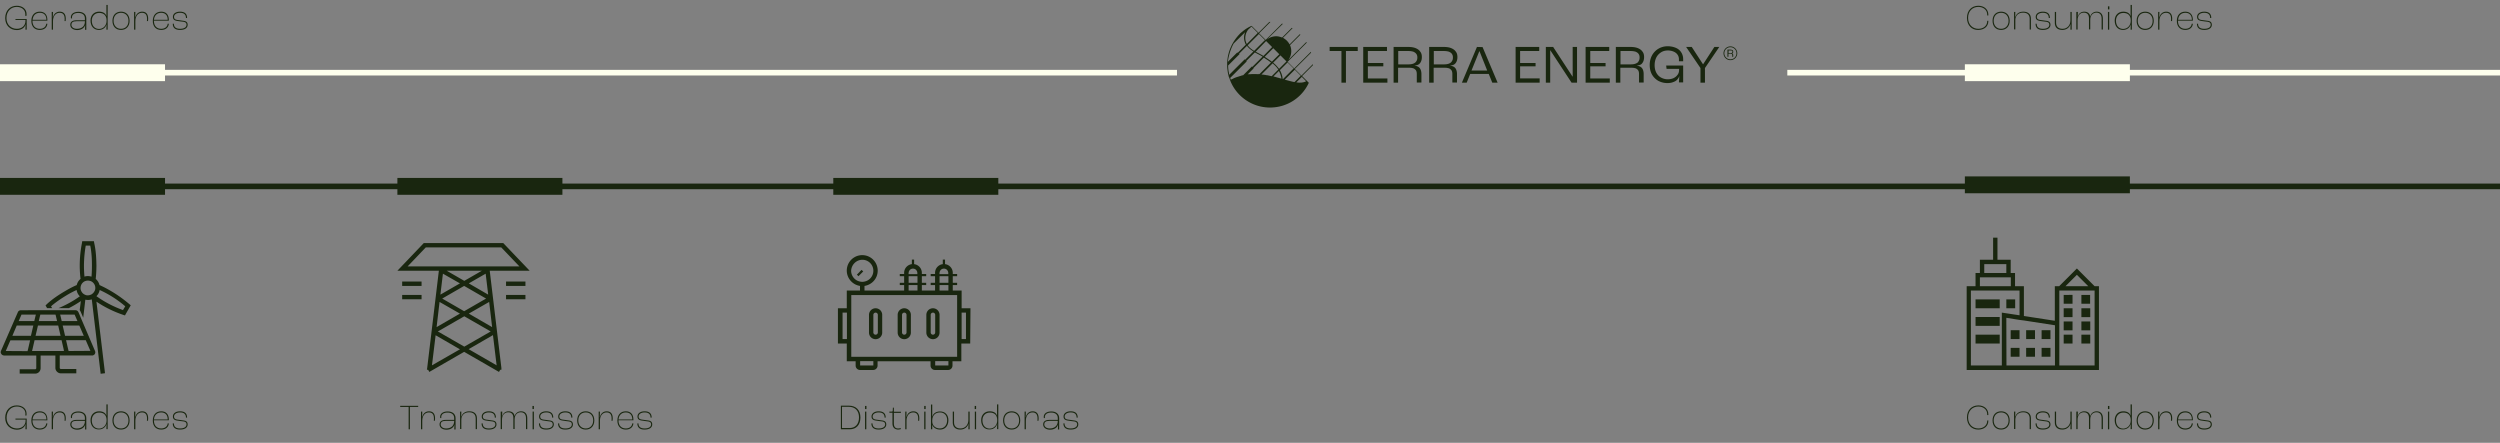 <svg xmlns="http://www.w3.org/2000/svg" xmlns:xlink="http://www.w3.org/1999/xlink" viewBox="0 0 1778.5 315" xmlns:v="https://vecta.io/nano"><rect x="0" y="0" width="1778.5" height="315" fill="#808080" stroke="none"/><style><![CDATA[.D{enable-background:new}.E{fill:#19260f}]]></style><g class="E"><path d="M1427.3 213h6.3v6.3h-6.3zm-21.9 25.1h17.2v6.3h-17.2zm0-12.6h17.2v6.3h-17.2zm0-12.5h17.2v6.3h-17.2zm84.7-9.4l-12.6-12.6-12.6 12.6h-3.1v24.6l-22-3.4v-21.2h-6.3v-9.4h-3.1v-9.4h-9.4v-15.7h-3.1v15.7h-9.4v9.4h-3.1v9.4h-6.3v59.6h94.1v-59.6h-3.1 0zm0 56.4H1465v-53.3h25.1V260zm-12.6-64.5l8.1 8.1h-16.2l8.1-8.1zm-75.3 11.2h34.5v17.6l-12.6-1.9V260h-22v-53.3zm6.3-9.4h22v6.3h-22v-6.3zm3.1-9.4h15.7v6.3h-15.7v-6.3zm15.7 38.2l6.3 1 3.1.5 1.6.2 1.6.2 22 3.4V260h-34.5l-.1-33.9h0zm43.3-16.3h-2-.5v6.3h6.3v-.8-1.8-2-1.7h-1.7zm13.8 0h-2-1.7v1.7 2 1.8.8h6.2v-6.3h-.5zm-16.3 9.5h6.3v6.3h-6.3zm12.6 0h6.3v6.3h-6.3zm-12.6 9.4h6.3v6.3h-6.3zm12.6 0h6.3v6.3h-6.3zm-12.6 9.4h6.3v6.3h-6.3zm12.6 0h6.3v6.3h-6.3zm-50.3 0v3.1h3.2 3.1v-6.3h-6.3zm11-3.2h6.3v6.3h-6.3zm11 0h6.3v6.3h-6.3zm-22 12.6h6.3v6.3h-6.3zm11 0h6.3v6.3h-6.3zm11 0h6.3v6.3h-6.3zM70.8 202.8c-.4-1.7-1.4-3.2-2.7-4.4.3-2.9.5-6.1.5-9.7-.1-4.7-.3-10.3-1.6-15.9l-.2-1.2h-8.3l-.2 1.3c-1.7 8.7-2 17.2-1 25.5h0c-1.3 1.1-2.3 2.6-2.7 4.4-2.6 1.1-5.3 2.5-8.3 4.3-4.1 2.4-8.8 5.4-13 9.3l-.9.9 1.1 1.9h3.6l-.8-1.3c3.8-3.3 7.9-5.9 11.5-8.1 2.4-1.4 4.5-2.5 6.7-3.5a8.12 8.12 0 0 0 2.3 4.5c-4.6 3.3-9.7 6.1-15.1 8.4H49c3-1.5 5.8-3.2 8.5-5l-.8 6.4h0c.2.3.4.6.6 1l.7 1.6 1.2 2.8 1.5-12.8c.6.1 1.3.2 2 .2.9 0 1.8-.2 2.6-.4l6.3 52.9 1.6-.2 1.5-.2-6.1-50.9c5.8 3.9 12.2 7.1 19.1 9.4l1.2.4.6-1.1 2.4-4.2 1.1-1.9c-6.5-5.7-14.4-10.9-22.2-14.4h0zm-9.8 7.1c-.5-.2-1-.4-1.5-.8-.1 0-.2-.1-.3-.2-.5-.4-.8-.8-1.1-1.3-.5-.8-.8-1.7-.8-2.6v-.1c0-2.2 1.3-4.1 3.2-4.9.6-.2 1.3-.4 2-.4s1.4.2 2.1.4c1.9.8 3.2 2.7 3.2 4.8v.2c0 .7-.2 1.4-.5 2s-.7 1.2-1.2 1.6l-.2.2c-.3.4-.8.6-1.2.8-.7.3-1.4.5-2.2.5-.5 0-1 0-1.5-.2h0zm0-35.2h3.2c1 4.9 1.2 9.9 1.2 14.1 0 2.9-.1 5.6-.3 8-.8-.2-1.6-.4-2.5-.4s-1.7.1-2.5.4c-.7-7.2-.4-14.6.9-22.1h0zm26.5 45.9c-6.9-2.5-13.2-5.8-18.9-9.9 1.2-1.2 2-2.7 2.3-4.4 6.4 2.9 12.6 6.8 18.2 11.6-.4.7-.9 1.5-1.6 2.7h0zm-28.8 8.3l-1.2-2.8-1.2-2.9-.5-1.1c-.4-.9-1.2-1.4-2.1-1.4H14.8c-.9 0-1.8.6-2.1 1.4l-12 27.5c-.1.3-.2.6-.2.9 0 .2 0 .4.1.6.2.7.7 1.3 1.4 1.6.1.1.2.1.3.1.2 0 .3.1.5.1h23v9c0 .4-.4.8-.8.8H14v3.1h11c2.1 0 3.9-1.7 3.9-3.9v-9h10.5v8.8c0 2.1 1.8 3.9 3.9 3.9h11v-3.1h-11c-.4 0-.8-.4-.8-.8v-8.8h23c.2 0 .5 0 .7-.1.1 0 .2-.1.4-.2.6-.3 1-.8 1.1-1.4.1-.2.1-.4.1-.6 0-.3-.1-.6-.2-.9l-8.9-20.8h0zm-9.9 20.8l-.4-1.6L47 242h14l3.3 7.6-15.5.1h0zm-26 0l.4-1.6 1.4-6.1h19.2l1.4 6.1.3 1.6H22.8h0zm-18.7 0l3.3-7.6h14l-1.4 6.1-.4 1.6-15.5-.1h0zm7.8-18.1h11.8l-1.7 7.3H8.8l3.1-7.3h0zm13.6-7.8l-.4 1.6-.7 3H13.3l2-4.6h10.2zm10.4 0h3.6l.4 1.6.7 3h-13l.7-3 .4-1.6h7.2zm20.8 8.4l1.2 2.8 1.7 3.9H46.3l-1.7-7.3h11.8l.3.6h0zm-29.7-.6h14.4l1.7 7.3H25.3l1.7-7.3h0zm26.4-3.2h-9.5l-.7-3-.4-1.6h10.3l2 4.6h-1.7zm303.3 33.4h0 0l-8.3-69.2h28.4L358 172.9h-56.5l-18.8 19.7h29.5l-8.3 69.2h0 0l-.2 1.2.9.1.8 1.5 24.8-14.3 24.8 14.3.8-1.5.9-.1v-1.2h0zm-41.6-67.1h0l12.1 6.9-13.9 8 1.8-14.9zm41.5-18.7l12.9 13.5H290l12.9-13.5h53.7 0zm-11.1 18.7l1.8 14.9-13.8-8 12-6.9h0 0zm.3 17.7l-15.6 9-15.6-9 15.6-9 15.6 9zm-15.5-12.6l-12.5-7.2h25l-12.5 7.2h0zm-17.6 15l14.5 8.3-16.6 9.6 2.1-17.9h0zm17.6 10.2l18.8 10.8-18.8 10.8-18.8-10.8 18.8-10.8zm19.8 7.7l-16.6-9.6 14.5-8.3 2.1 17.9h0 0zm-42.8 27.2l2.6-21.4 17.3 10-19.9 11.4zm43.4-21.5l2.6 21.5-19.9-11.5 17.3-10h0zm9.3-38.1h13.8v3.1H360zm0 9.5h13.8v3.1H360zm-73.9-9.5h13.8v3.1h-13.8zm0 9.5h13.8v3.1h-13.8zm404.3 9.5h-6.3v-12.6h-6.3v-3.9h3.1v-1.6h-3.1v-4.7h3.1v-1.6h-3.1v-.8c0-3.2-2.4-5.8-5.5-6.2v-3.2h-1.6v3.2c-3.1.4-5.5 3-5.5 6.2v.8h-3.1v1.6h3.1v4.7h-3.1v1.6h3.1v3.9h-9.4v-3.9h3.1v-1.6h-3.1v-4.7h3.1v-1.6h-3.1v-.8c0-3.2-2.4-5.8-5.5-6.2v-3.2h-1.6v3.2c-3.1.4-5.5 3-5.5 6.2v.8h-3.1v1.6h3.1v4.7h-3.1v1.6h3.1v3.9H615v-3.3c5.3-.8 9.4-5.3 9.4-10.9a11 11 0 1 0-22 0c0 5.5 4.1 10.1 9.4 10.9v3.3h-9.4v12.6h-6.3v25.1h6.3V257h6.3v3.1a3.12 3.12 0 0 0 3.1 3.1h9.4a3.12 3.12 0 0 0 3.1-3.1V257H662v3.1a3.12 3.12 0 0 0 3.1 3.1h9.4a3.12 3.12 0 0 0 3.1-3.1V257h6.3v-12.6h6.3l.2-25.1h0zm-76.9-34.5c4.3 0 7.8 3.5 7.8 7.8 0 3.8-2.7 7-6.3 7.7-.5.1-1 .2-1.6.2s-1.1-.1-1.6-.2c-3.6-.7-6.3-3.9-6.3-7.7.2-4.3 3.7-7.8 8-7.8zm73.7 56.4h-3.1v-18.8h3.1v18.8zm-6.3 3.2v9.4h-75.3v-43.9h75.3v34.5zm-6.2 15.6h-9.4v-3.1h9.4v3.1zm-53.4 0h-9.4v-3.1h9.4v3.1zm-21.9-37.6h3.1v18.8h-3.1v-18.8zm47-19.6h6.3v3.9h-6.3v-3.9zm0-6.3h6.3v4.7h-6.3v-4.7zm0-2.3c0-1.4 1-2.7 2.3-3 .2-.1.5-.1.8-.1s.5 0 .8.1c1.3.3 2.3 1.6 2.3 3v.8h-6.3l.1-.8h0zm22 8.6h6.3v3.9h-6.3v-3.9zm0-6.3h6.3v4.7h-6.3v-4.7zm0-2.3c0-1.4 1-2.7 2.3-3 .2-.1.5-.1.8-.1s.5 0 .8.1c1.3.3 2.3 1.6 2.3 3v.8h-6.3l.1-.8h0z"/><use xlink:href="#B"/><use xlink:href="#B" x="-20.4"/><use xlink:href="#B" x="20.4"/><path d="M611.9 195.3l2.2-2.2-1.2-1.1-1 1-2.3 2.4 1.1 1.1z"/><path d="M1399.3 297c0-5.4 3.5-8.6 8.1-8.6 4 0 7.1 2.5 7.1 6.3v.6h-.8v-.6c0-3.4-2.8-5.5-6.3-5.5-4.1 0-7.3 2.9-7.3 7.8s3.2 7.8 7.3 7.8c3.5 0 6.3-2.1 6.3-5.4v-.3h.8v.3c0 3.8-3.1 6.2-7.2 6.2-4.5 0-8-3.2-8-8.6z" class="D"/><use xlink:href="#C" class="D"/><use xlink:href="#D" class="D"/><use xlink:href="#E" class="D"/><path d="M1461.8 300.6v-7.8h.9v7.7c0 2.5 1.4 4.3 4.6 4.3s5.6-2.4 5.6-6v-6h.9v12.6h-.9l.1-4.1h0c-.6 2.5-2.9 4.3-5.8 4.3-3.8 0-5.4-2.1-5.4-5z" class="D"/><g class="D"><use xlink:href="#F"/><path d="M1499.6 288.8h1v2.2h-1v-2.2zm0 4h.9v12.6h-.9v-12.6z"/><path d="M1504.4 298.9c0-3.7 2.4-6.3 6.1-6.3 2.7 0 4.6 1.1 5.2 3.2h0v-8.1h.9v17.6h-.9c.1-1.3.1-2.6.1-3.9h0c-.5 2.3-2.5 4.1-5.5 4.1-3.6.1-5.9-2.5-5.9-6.6zm11.4.4v-.6c0-3.5-2.1-5.2-5.2-5.2-3.2 0-5.3 2.3-5.3 5.5 0 3.7 2.1 5.9 5.2 5.9 3.4-.1 5.3-2.9 5.3-5.6z"/><use xlink:href="#G"/><use xlink:href="#H"/><path d="M1549.4 299.1v.1c0 3.5 2 5.6 5.2 5.6 2.5 0 4.4-1.3 4.6-3.6h.8c-.2 2.7-2.3 4.4-5.4 4.4-3.7 0-6-2.4-6-6.4 0-4.1 2.3-6.6 6-6.6 3.3 0 5.4 2 5.4 5.8v.6h-10.6zm.1-.7h9.8v-.1c0-3.2-1.8-4.9-4.6-4.9-3 0-4.9 1.8-5.2 5z"/><use xlink:href="#I"/><path d="M3.7 297.2c0-5.5 3.6-8.8 8.2-8.8 3.9 0 7 2.2 7 5.9 0 .4 0 1-.1 1.3H18c0-.3.1-.8.1-1.3 0-3.2-2.8-5.1-6.1-5.1-4 0-7.3 3-7.3 8 0 4.8 3.4 7.6 7.4 7.6 3.4 0 6.1-2.1 6.1-5.6v-.7H11v-.7h8v7.6h-.9c0-.4.1-1.8.1-3.9h0c-.6 2.7-3.2 4.2-6.2 4.2-4.6-.1-8.3-3.2-8.3-8.5zm19.4 1.9v.1c0 3.5 2 5.6 5.2 5.6 2.5 0 4.4-1.3 4.6-3.6h.8c-.2 2.7-2.3 4.4-5.4 4.4-3.7 0-6-2.4-6-6.4 0-4.1 2.3-6.6 6-6.6 3.3 0 5.4 2 5.4 5.8v.6H23.1zm.1-.7H33v-.1c0-3.2-1.8-4.9-4.6-4.9-3 0-4.9 1.8-5.2 5z"/><use xlink:href="#H" x="-1498.5"/><use xlink:href="#J"/><path d="M64.4 298.9c0-3.7 2.4-6.3 6.1-6.3 2.7 0 4.6 1.1 5.2 3.2h0v-8.1h.9v17.6h-.9c.1-1.3.1-2.6.1-3.9h0c-.5 2.3-2.5 4.1-5.4 4.1-3.6.1-6-2.5-6-6.6zm11.4.4v-.6c0-3.5-2.1-5.2-5.2-5.2-3.2 0-5.3 2.3-5.3 5.5 0 3.7 2.1 5.9 5.2 5.9 3.4-.1 5.3-2.9 5.3-5.6z"/><use xlink:href="#G" x="-1440"/><use xlink:href="#H" x="-1439.9"/><path d="M109.5 299.1v.1c0 3.5 2 5.6 5.2 5.6 2.5 0 4.4-1.3 4.6-3.6h.8c-.2 2.7-2.3 4.4-5.4 4.4-3.7 0-6-2.4-6-6.4 0-4.1 2.3-6.6 6-6.6 3.3 0 5.4 2 5.4 5.8v.6h-10.6zm0-.7h9.8v-.1c0-3.2-1.8-4.9-4.6-4.9-3 0-4.9 1.8-5.2 5z"/><use xlink:href="#I" x="-1440"/><path d="M290.7 289.5h-6v-.8h12.8v.8h-5.9v15.9h-.9v-15.9z"/><use xlink:href="#H" x="-1235.8"/><path d="M312.7 301.9c0-1.8 1.2-3.2 4.5-3.2h5.9v-1.3c0-2.5-1.8-3.9-4.7-3.9-2.8 0-4.5 1.2-4.5 3.2 0 .3 0 .6.1.7h-.8c0-.1-.1-.5-.1-.8 0-2.4 2.1-3.9 5.4-3.9 3.4 0 5.6 1.8 5.6 4.8v8h-.9l.1-3.5h0c-.6 2.3-2.8 3.7-5.8 3.7-2.9-.1-4.8-1.5-4.8-3.8zm10.4-2.3v-.2h-5.9c-2.8 0-3.7 1-3.7 2.5 0 1.8 1.7 2.9 3.9 2.9 3.5 0 5.7-2 5.7-5.2z"/><use xlink:href="#D" x="-1105.5"/><use xlink:href="#K"/><use xlink:href="#F" x="-1120.9"/><path d="M378.8 288.8h1v2.2h-1v-2.2zm.1 4h.9v12.6h-.9v-12.6z"/><use xlink:href="#K" x="40.8"/><use xlink:href="#K" x="54.4"/><use xlink:href="#C" x="-1006.9"/><use xlink:href="#H" x="-1109.4"/><path d="M440 299.1v.1c0 3.5 2 5.6 5.2 5.6 2.5 0 4.4-1.3 4.6-3.6h.8c-.2 2.7-2.3 4.4-5.4 4.4-3.7 0-6-2.4-6-6.4 0-4.1 2.3-6.6 6-6.6 3.3 0 5.4 2 5.4 5.8v.6H440zm0-.7h9.8v-.1c0-3.2-1.8-4.9-4.6-4.9-2.9 0-4.9 1.8-5.2 5zm13.4 2.8h.8c0 2.3 1.3 3.6 4.4 3.6 2.9 0 4.6-1.1 4.6-2.9 0-.8-.3-1.4-.9-1.7-.5-.3-1.5-.5-3.7-.7-2.1-.2-3.4-.5-4.1-1s-1-1.2-1-2.2c0-2.2 2-3.7 5.1-3.7 3.4 0 5 1.6 5 4.5h-.8c0-2.4-1.3-3.7-4.2-3.7-2.6 0-4.3 1.2-4.3 2.9 0 .7.2 1.3.8 1.7s1.9.6 3.8.8c2.3.3 3.2.4 3.9.8.8.4 1.2 1.3 1.2 2.3 0 2.3-2 3.7-5.5 3.7-3.6 0-5.1-1.7-5.1-4.4zm144.8-12.6h5.8c4.8 0 8.1 3 8.1 8.4s-3.1 8.4-7.6 8.4h-6.3v-16.8zm6.2 15.9c3.9 0 6.7-2.6 6.7-7.6 0-4.9-3-7.5-7.2-7.5H599v15.1h5.4zm11-15.7h1v2.2h-1v-2.2zm0 4h.9v12.6h-.9v-12.6z"/><use xlink:href="#I" x="-943"/><path d="M634.9 301.1v-7.5h-2.2v-.8h1.9c.3 0 .4-.2.5-.7l.1-2.1h.7v2.9h5v.8h-5v7.5c0 2.3.9 3.6 3 3.6a6.77 6.77 0 0 0 1.9-.3v.8c-.4.1-1.2.3-2 .3-2.7-.2-3.9-1.8-3.9-4.5z"/><use xlink:href="#H" x="-891.3"/><path d="M657.5 288.8h1v2.2h-1v-2.2zm0 4h.9v12.6h-.9v-12.6zm5.7 9.3h0v3.3h-.9v-17.6h.9v6.5 2.3h0c.5-2.5 2.8-3.9 5.6-3.9 3.5 0 5.9 2.4 5.9 6.2 0 4.2-2.5 6.7-5.9 6.7-3 0-5-1.6-5.6-3.5zm10.6-3.2c0-3.4-2.1-5.5-5.1-5.5-3.3 0-5.5 2.1-5.5 5.8v.7c0 2.6 2.1 4.9 5.4 4.9 3 0 5.2-2.2 5.2-5.9zm4 1.7v-7.8h.9v7.7c0 2.5 1.4 4.3 4.6 4.3s5.6-2.4 5.6-6v-6h.9v12.6h-.9l.1-4.1h0c-.6 2.5-2.9 4.3-5.8 4.3-3.7 0-5.4-2.1-5.4-5zm15.6-11.8h1v2.2h-1v-2.2zm.1 4h.9v12.6h-.9v-12.6zm4.5 6.1c0-3.7 2.4-6.3 6.1-6.3 2.7 0 4.6 1.1 5.2 3.2h0v-8.1h.9v17.6h-.9c.1-1.3.1-2.6.1-3.9h0c-.5 2.3-2.5 4.1-5.4 4.1-3.7.1-6-2.5-6-6.6zm11.4.4v-.6c0-3.5-2.1-5.2-5.2-5.2-3.2 0-5.3 2.3-5.3 5.5 0 3.7 2.1 5.9 5.2 5.9 3.4-.1 5.3-2.9 5.3-5.6z"/><use xlink:href="#G" x="-806.4"/><use xlink:href="#H" x="-806.4"/><use xlink:href="#J" x="692.1"/><use xlink:href="#I" x="-806.4"/></g><path d="M3 130.6h1775.5v4H3z"/><path d="M0 126.6h117.4v12H0zm282.7 0h117.4v12H282.7zm310.1 0h117.4v12H592.8zm805-1.1h117.4v12h-117.4z"/></g><g fill="#feffed"><path d="M1271.5 49.7h507v4h-507zM3 49.7h834.3v4H3z"/><path d="M0 45.7h117.4v12H0zm1397.8 0h117.4v12h-117.4z"/></g><g class="E D"><path d="M3.7 12.9c0-5.5 3.6-8.8 8.2-8.8 3.9 0 7 2.2 7 5.9 0 .4 0 1-.1 1.3H18V10c0-3.2-2.8-5.1-6.1-5.1-4 0-7.3 3-7.3 8 0 4.8 3.4 7.6 7.4 7.6 3.4 0 6.1-2.1 6.1-5.6v-.7H11v-.7h8v7.6h-.9c0-.4.1-1.8.1-3.9h0c-.6 2.7-3.2 4.2-6.2 4.2-4.6 0-8.3-3.2-8.3-8.5zm19.4 1.9v.1c0 3.5 2 5.6 5.2 5.6 2.5 0 4.4-1.3 4.6-3.6h.8c-.2 2.7-2.3 4.4-5.4 4.4-3.7 0-6-2.4-6-6.4 0-4.1 2.3-6.6 6-6.6 3.3 0 5.4 2 5.4 5.8v.6H23.1zm.1-.7H33V14c0-3.2-1.8-4.9-4.6-4.9-3 0-4.9 1.8-5.2 5zm13.6-5.6h.9l-.1 3.8h.1c.5-2.3 2.3-4 4.8-4 2.8 0 4.3 1.7 4.3 5 0 .6-.1 1.3-.1 1.7h-.8c.1-.3.1-1 .1-1.6 0-2.9-1.2-4.3-3.6-4.3-2.7 0-4.7 2.2-4.7 5.9v6.1h-.9V8.5zM50 17.6c0-1.8 1.2-3.2 4.5-3.2h5.9v-1.3c0-2.5-1.8-3.9-4.7-3.9-2.8 0-4.5 1.2-4.5 3.2 0 .3 0 .6.1.7h-.8c0-.1-.1-.5-.1-.8 0-2.4 2.1-3.9 5.4-3.9 3.4 0 5.6 1.8 5.6 4.8v8h-.9l.1-3.5h0c-.6 2.3-2.8 3.7-5.8 3.7-2.8-.1-4.8-1.5-4.8-3.8zm10.4-2.3v-.2h-5.9c-2.8 0-3.7 1-3.7 2.5 0 1.8 1.7 2.9 3.9 2.9 3.5 0 5.7-1.9 5.7-5.2zm4-.7c0-3.7 2.4-6.3 6.1-6.3 2.7 0 4.6 1.1 5.2 3.2h0v-8h.9v17.6h-.9c.1-1.3.1-2.6.1-3.9h0c-.5 2.3-2.5 4.1-5.4 4.1-3.6 0-6-2.5-6-6.7zm11.4.4v-.6c0-3.5-2.1-5.2-5.2-5.2-3.2 0-5.3 2.3-5.3 5.5 0 3.7 2.1 5.9 5.2 5.9 3.4-.1 5.3-2.9 5.3-5.6zm4.2-.2c0-4.1 2.5-6.5 6.1-6.5s6.1 2.4 6.1 6.5c0 4-2.5 6.5-6.1 6.5S80 18.9 80 14.8zm11.4 0c0-3.6-2.2-5.7-5.3-5.7s-5.3 2.1-5.3 5.7c0 3.5 2.2 5.7 5.3 5.7s5.3-2.1 5.3-5.7z"/><use xlink:href="#L"/><path d="M109.5 14.8v.1c0 3.5 2 5.6 5.2 5.6 2.5 0 4.4-1.3 4.6-3.6h.8c-.2 2.7-2.3 4.4-5.4 4.4-3.7 0-6-2.4-6-6.4 0-4.1 2.3-6.6 6-6.6 3.3 0 5.4 2 5.4 5.8v.6h-10.6zm0-.7h9.8V14c0-3.2-1.8-4.9-4.6-4.9-3 0-4.9 1.8-5.2 5z"/><use xlink:href="#I" x="-1440" y="-284.3"/><path d="M1399.3 12.7c0-5.4 3.5-8.6 8.1-8.6 4 0 7.1 2.5 7.1 6.3v.6h-.8v-.6c0-3.4-2.8-5.5-6.3-5.5-4.1 0-7.3 2.9-7.3 7.8s3.2 7.8 7.3 7.8c3.5 0 6.3-2.1 6.3-5.4v-.3h.8v.3c0 3.8-3.1 6.2-7.2 6.2-4.5.1-8-3.2-8-8.6z"/><use xlink:href="#C" y="-284.3"/><path d="M1432.8 8.5h.9l-.1 3.6h.1c.7-2.3 2.7-3.8 5.7-3.8 3.4 0 5.4 1.8 5.4 5V21h-.9v-7.6c0-2.9-1.7-4.4-4.7-4.4-3.2 0-5.5 1.9-5.5 5.3v6.6h-.9V8.5z"/><use xlink:href="#E" y="-284.3"/><path d="M1461.8 16.3V8.5h.9v7.7c0 2.5 1.4 4.3 4.6 4.3s5.6-2.4 5.6-6v-6h.9v12.6h-.9l.1-4.1h0c-.6 2.5-2.9 4.3-5.8 4.3-3.8 0-5.4-2.1-5.4-5z"/></g><path d="M1477.3 8.5h.9l-.1 3.5h0c.6-2.4 2.4-3.7 4.6-3.7 2.4 0 4 1.2 4.3 3.5h0c.5-2.2 2.4-3.5 4.6-3.5 2.7 0 4.4 1.7 4.4 4.9V21h-.9v-7.7c0-2.8-1.3-4.3-3.7-4.3-2.5 0-4.4 1.8-4.4 5.1v6.8h-.9V13c0-2.6-1.3-4-3.7-4-2.5 0-4.4 1.9-4.4 5.3V21h-.9V8.5zm22.3-4h1v2.2h-1V4.5zm0 4h.9v12.6h-.9V8.5z" class="D E"/><g class="E"><path d="M1504.4 14.6c0-3.7 2.4-6.3 6.1-6.3 2.7 0 4.6 1.1 5.2 3.2h0v-8h.9v17.6h-.9c.1-1.3.1-2.6.1-3.9h0c-.5 2.3-2.5 4.1-5.5 4.1-3.6 0-5.9-2.5-5.9-6.7zm11.4.4v-.6c0-3.5-2.1-5.2-5.2-5.2-3.2 0-5.3 2.3-5.3 5.5 0 3.7 2.1 5.9 5.2 5.9 3.4-.1 5.3-2.9 5.3-5.6z" class="D"/><use xlink:href="#G" y="-284.3" class="D"/><use xlink:href="#L" x="1439.9" class="D"/><path d="M1549.4 14.8v.1c0 3.5 2 5.6 5.2 5.6 2.5 0 4.4-1.3 4.6-3.6h.8c-.2 2.7-2.3 4.4-5.4 4.4-3.7 0-6-2.4-6-6.4 0-4.1 2.3-6.6 6-6.6 3.3 0 5.4 2 5.4 5.8v.6h-10.6zm.1-.7h9.8V14c0-3.2-1.8-4.9-4.6-4.9-3 0-4.9 1.8-5.2 5z" class="D"/><use xlink:href="#I" y="-284.3" class="D"/><path d="M945.9 36.3h8.4v22.5h3.2V36.3h8.4v-2.9h-20zm27.2 10.9h11v-2.4h-11v-8.5h13.6v-2.9h-16.9v25.4H987v-3h-13.9zm37.2-2.4c.8-1.1 1.2-2.5 1.2-4.2 0-1.5-.3-2.8-1.1-3.8-.7-1.1-1.8-1.9-3.2-2.5s-3.2-.9-5.3-.9h-10.5v25.4h3.2V48.2h7.9c1.4 0 2.4.2 3.2.5.8.4 1.3.9 1.7 1.5.3.6.5 1.4.5 2.4v6.1h3.3v-6.1c0-1.1-.2-2.1-.5-2.9s-.8-1.5-1.5-2-1.6-.8-2.8-1v-.1c1.8-.1 3.1-.7 3.9-1.8h0zm-4.7.4c-1 .4-2.2.6-3.7.6h-7.2v-9.5h7.3c1.4 0 2.6.2 3.5.5.9.4 1.6.9 2.1 1.6s.7 1.5.7 2.5-.2 1.9-.7 2.6c-.4.8-1.1 1.3-2 1.7h0zm30-.4c.8-1.1 1.2-2.5 1.2-4.2 0-1.5-.3-2.8-1.1-3.8-.7-1.1-1.8-1.9-3.2-2.5s-3.2-.9-5.3-.9h-10.5v25.4h3.2V48.2h7.9c1.4 0 2.4.2 3.2.5.8.4 1.3.9 1.7 1.5.3.6.5 1.4.5 2.4v6.1h3.3v-6.1c0-1.1-.2-2.1-.5-2.9s-.8-1.5-1.5-2-1.6-.8-2.8-1v-.1c1.9-.1 3.1-.7 3.9-1.8h0zm-4.7.4c-.9.4-2.2.6-3.7.6h-7.2v-9.5h7.3c1.4 0 2.6.2 3.5.5.9.4 1.7.9 2.1 1.6.5.7.7 1.5.7 2.5s-.2 1.9-.7 2.6c-.4.8-1.1 1.3-2 1.7h0zm19.8-11.8L1040 58.8h3.4l2.5-6.2h13.2l2.5 6.2h3.8l-10.7-25.3-4-.1h0zm-3.9 16.8l5.6-13.8h.1l5.5 13.8c.1 0-11.2 0-11.2 0zm34.6-3h11v-2.4h-11v-8.5h13.6v-2.9h-16.8v25.4h17.1v-3h-13.9zm37.4 7.3h-.1l-13.8-21.1h-5.2v25.4h3.1v-23h.1l15.1 23h3.9V33.4h-3.1zm12.5-7.3h10.9v-2.4h-10.9v-8.5h13.5v-2.9H1128v25.4h17.2v-3h-13.9zm37.1-2.4c.8-1.1 1.2-2.5 1.2-4.2 0-1.5-.3-2.8-1.1-3.8-.7-1.1-1.8-1.9-3.2-2.5s-3.2-.9-5.3-.9h-10.5v25.4h3.2V48.2h7.9c1.4 0 2.4.2 3.2.5.8.4 1.3.9 1.7 1.5.3.6.5 1.4.5 2.4v6.1h3.3v-6.1c0-1.1-.2-2.1-.5-2.9s-.8-1.5-1.5-2-1.6-.8-2.8-1v-.1c1.9-.1 3.2-.7 3.9-1.8h0zm-4.7.4c-.9.4-2.2.6-3.7.6h-7.2v-9.5h7.3c1.4 0 2.6.2 3.5.5.9.4 1.7.9 2.1 1.6.5.7.7 1.5.7 2.5s-.2 1.9-.7 2.6c-.3.8-1 1.3-2 1.7h0zm21.9 3.8h8.9v.7c0 1.3-.3 2.4-1 3.4a7.32 7.32 0 0 1-2.8 2.4c-1.2.6-2.7.9-4.3.9s-3.2-.4-4.7-1.2-2.6-2-3.4-3.5-1.2-3.3-1.2-5.3.4-3.9 1.2-5.5 2-2.8 3.4-3.7 3.1-1.3 4.8-1.3a10.7 10.7 0 0 1 4.1.8c1.2.5 2.2 1.3 2.8 2.2.7 1 1 2.1 1 3.4v1.3h3v-1.5c0-1.9-.5-3.5-1.4-4.9s-2.2-2.5-3.9-3.2-3.6-1.1-5.7-1.1c-2.4 0-4.6.6-6.5 1.7s-3.5 2.7-4.6 4.7-1.7 4.3-1.7 6.9.5 4.8 1.6 6.8c1.1 1.9 2.6 3.4 4.5 4.5a13.79 13.79 0 0 0 6.4 1.6c1.6 0 3-.2 4.2-.7 1.2-.4 2.2-1 2.9-1.8s1.2-1.6 1.5-2.6h0l-.3 4.2v.2.2h3v-12h-12.1l.3 2.4h0zm26-3.3h-.1l-8-12.3h-4l10.2 15v10.4h3.2V48.4l10.2-15h-3.5zm21.2-8.1c.2-.2.2-.5.2-.8s-.1-.6-.2-.8-.4-.4-.7-.5-.7-.2-1.1-.2h-2.1v5.1h.7v-2.1h1.6c.3 0 .5 0 .7.1s.3.2.3.3c.1.1.1.3.1.5v1.2h.7v-1.2c0-.2 0-.4-.1-.6s-.2-.3-.3-.4-.3-.2-.6-.2h0c.4 0 .6-.2.8-.4h0zm-.9.1c-.2.1-.4.1-.7.1h-1.5v-1.9h1.5c.3 0 .5 0 .7.1s.3.2.4.3.1.3.1.5 0 .4-.1.5l-.4.4zm-.9-4.7a4.91 4.91 0 0 0-4.9 4.9 4.91 4.91 0 0 0 4.9 4.9 4.91 4.91 0 0 0 4.9-4.9 4.91 4.91 0 0 0-4.9-4.9zm0 9.2c-2.4 0-4.3-1.9-4.3-4.3s1.9-4.3 4.3-4.3 4.3 1.9 4.3 4.3-1.9 4.3-4.3 4.3zM925.8 53.8l-4.7-4.7 11.6-11.6c0-.2-.1-.4-.2-.6l-11.8 11.8L916 44l13.6-13.6c-.1-.2-.2-.4-.3-.5l-12.7 12.7c1.2-1.7 2-3.9 2-6.2 0-1.5-.3-3-.9-4.3l7.4-7.4-.4-.4-7.3 7.3c-1-2-2.7-3.6-4.7-4.7l6.8-6.8c-.2-.1-.3-.2-.5-.3l-6.9 6.9c-1.3-.5-2.7-.9-4.2-.9-2.6 0-4.9.9-6.7 2.4L912.6 17c-.2-.1-.4-.1-.6-.2l-11.6 11.6-4.7-4.7 8.1-8.1h-.4-.4l-7.7 7.7-4.9-4.9c-.1 0-.2.1-.3.1-2 .9-3.8 2-5.6 3.4-.2.2-.5.4-.7.6-.2.1-.3.3-.5.4s-.3.3-.5.4c-.3.3-.7.6-1 1-2.3 2.4-4.3 5.2-5.8 8.3v.1h0c-1.8 3.6-2.8 7.7-3 12h0v.4.4.5.7.3.2.2h0a39.34 39.34 0 0 0 .6 4.8c0 .1.1.2.1.4.1.4.2.9.3 1.3 0 .2.1.3.1.5s.1.3.2.5.1.3.2.5.1.3.2.5.1.4.2.6c0 .2.2.4.2.6 4.4 11.4 15.5 19.4 28.4 19.4 12.2 0 22.7-7.1 27.5-17.4 0-.1.1-.1.1-.2l-2.3-2.3-2.5-2.5 7.7-7.7h0V46v-.4l-8.2 8.2h0zm-10.6-10.1l-5.3 5.3c-1.2-1.7-2.6-3.2-4.2-4.4l5.2-5.2 4.3 4.3zm-23.6 4.8l7.5-7.5c.4.2.8.5 1.2.8 1.3.8 2.6 1.7 3.9 2.7l-8.3 8.3-.3-.3-.3.3h0c-1.1-.1-2.2-.1-3.3-.1h-.6-.6c-.5 0-1 .1-1.5.1h-.4-.5c-.2 0-.3 0-.5.1h-.3l.9-.9 3.4-3.4-.3-.1h0zm13.1 5.7h0c-1.1-.2-2.3-.5-3.4-.7h-.2c-.3 0-.6-.1-.9-.2h-.2c-.2 0-.5-.1-.7-.1-.3 0-.6-.1-.9-.1s-.7-.1-1-.1l.7-.7 7.2-7.2c1.5 1.2 3 2.7 4.1 4.4l-4 4-.7.7h0zm5.4-15.6l-5.3 5.3c-1.7-1.3-3.5-2.4-5.1-3.5l6.1-6.1 4.3 4.3zm-9.4-9.4l4.3 4.3-6.2 6.3c-1.8-1.1-3.7-2-5.5-3l7.4-7.6h0zm-5.1-5l4.3 4.3-7.7 7.7c-1.8-1.1-3.4-2.3-4.6-4l8-8h0zm-5.5-5.5l4.7 4.7-7.8 7.9a8.93 8.93 0 0 1-.8-6.6c.3-1.3 1-2.6 1.8-3.7l.2-.1.2-.2.1-.1.5-.5.7-.6.2-.2.3-.3-.1-.3h0zM876.6 33c.3-.7.7-1.4 1-2l8.2-8.1c-.2.5-.4 1-.5 1.5-.6 2.5-.2 5.1 1 7.4l-5.8 5.8-.3-.3-6.7 6.7c.5-3.9 1.5-7.5 3.1-11h0zm-2.3 19.4v-.2-.2c-.4-1.7-.6-3.5-.6-5.4l8.1-8.1-.3-.3 5.6-5.6c1.2 1.7 2.8 2.9 4.6 4l-5.9 5.9-.3-.3-11 11c-.1-.2-.1-.5-.2-.8h0zm1.1 3.7c-.1-.2-.2-.5-.2-.7l11.7-11.7-.3-.3 6.1-6.1c.8.4 1.5.8 2.3 1.2 1.1.6 2.2 1.1 3.2 1.8l-7.3 7.3-.3-.3-5.2 5.2-1 1h0c-.2 0-.4.1-.6.1l-.6.2c-.2 0-.4.1-.6.2-.8.2-1.5.5-2.3.7-.4.1-.8.3-1.2.4-.4.2-.8.3-1.2.5l-.6.3-.6.3h-.1c-.3.2-.7.3-1 .5l-.2-.6h0zm36-.2l-2.1-.6c-.5-.1-.9-.2-1.4-.4-.4-.1-.7-.2-1.1-.3h-.1c-.3-.1-.5-.1-.8-.2l.6-.6 3.3-3.3c.8 1.4 1.3 2.9 1.7 4.7l.1.8s-.1-.1-.2-.1h0zm1.1.3c-.2-2.4-1-4.5-2-6.3l5.5-5.5 4.3 4.3-7.5 7.5c-.2.1-.2 0-.3 0h0zm1.5.5l7.1-7.1 4.3 4.3-4.5 4.5c-2.2-.4-4.5-1.1-6.9-1.7h0zm15.2 1.1c-1.9 1-4.3 1.2-7 .8l3.9-3.9 3.1 3.1z"/></g><defs ><path id="B" d="M643.3 219.3c-2.6 0-4.7 2.1-4.7 4.7v12.6c0 2.6 2.1 4.7 4.7 4.7s4.7-2.1 4.7-4.7V224c0-2.6-2.1-4.7-4.7-4.7zm1.6 17.2a1.58 1.58 0 1 1-3.2 0V224a1.58 1.58 0 1 1 3.2 0v12.5z"/><path id="C" d="M1417.5 299.1c0-4.1 2.5-6.5 6.1-6.5s6.1 2.4 6.1 6.5c0 4-2.5 6.5-6.1 6.5s-6.1-2.4-6.1-6.5zm11.4 0c0-3.6-2.2-5.7-5.3-5.7s-5.3 2.1-5.3 5.7c0 3.5 2.2 5.7 5.3 5.7 3 0 5.3-2.1 5.3-5.7z"/><path id="D" d="M1432.8 292.8h.9l-.1 3.6h.1c.7-2.3 2.7-3.8 5.7-3.8 3.4 0 5.4 1.8 5.4 5v7.7h-.9v-7.6c0-2.9-1.7-4.4-4.7-4.4-3.2 0-5.5 1.9-5.5 5.3v6.6h-.9v-12.4z"/><path id="E" d="M1448.1 301.2h.8c0 2.3 1.3 3.6 4.4 3.6 2.9 0 4.6-1.1 4.6-2.9 0-.8-.3-1.4-.9-1.7-.5-.3-1.5-.5-3.7-.7-2.1-.2-3.4-.5-4.1-1s-1-1.2-1-2.2c0-2.2 2-3.7 5.1-3.7 3.4 0 5 1.6 5 4.5h-.8c0-2.4-1.3-3.7-4.2-3.7-2.6 0-4.3 1.2-4.3 2.9 0 .7.2 1.3.8 1.7s1.9.6 3.8.8c2.3.3 3.2.4 3.9.8.8.4 1.2 1.3 1.2 2.3 0 2.3-2 3.7-5.5 3.7-3.7 0-5.1-1.7-5.1-4.4z"/><path id="F" d="M1477.3 292.8h.9l-.1 3.5h0c.6-2.4 2.4-3.7 4.6-3.7 2.4 0 4 1.2 4.3 3.5h0c.5-2.2 2.4-3.5 4.6-3.5 2.7 0 4.4 1.7 4.4 4.9v7.8h-.9v-7.7c0-2.8-1.3-4.3-3.7-4.3-2.5 0-4.4 1.8-4.4 5.1v6.8h-.9v-7.9c0-2.6-1.3-4-3.7-4-2.5 0-4.4 1.9-4.4 5.3v6.7h-.9v-12.5z"/><path id="G" d="M1520 299.1c0-4.1 2.5-6.5 6.1-6.5s6.1 2.4 6.1 6.5c0 4-2.5 6.5-6.1 6.5s-6.1-2.4-6.1-6.5zm11.4 0c0-3.6-2.2-5.7-5.3-5.7s-5.3 2.1-5.3 5.7c0 3.5 2.2 5.7 5.3 5.7s5.3-2.1 5.3-5.7z"/><path id="H" d="M1535.3 292.8h.9l-.1 3.8h.1c.5-2.3 2.3-4 4.8-4 2.8 0 4.3 1.7 4.3 5 0 .6-.1 1.3-.1 1.7h-.8c.1-.4.1-1.1.1-1.6 0-2.9-1.2-4.3-3.6-4.3-2.7 0-4.7 2.2-4.7 5.9v6.1h-.9v-12.6z"/><path id="I" d="M1562.9 301.2h.8c0 2.3 1.3 3.6 4.4 3.6 2.9 0 4.6-1.1 4.6-2.9 0-.8-.3-1.4-.9-1.7-.5-.3-1.5-.5-3.7-.7-2.1-.2-3.4-.5-4.1-1s-1-1.2-1-2.2c0-2.2 2-3.7 5.1-3.7 3.4 0 5 1.6 5 4.5h-.8c0-2.4-1.3-3.7-4.2-3.7-2.6 0-4.3 1.2-4.3 2.9 0 .7.2 1.3.8 1.7s1.9.6 3.8.8c2.3.3 3.2.4 3.9.8.8.4 1.2 1.3 1.2 2.3 0 2.3-2 3.7-5.4 3.7-3.7 0-5.2-1.7-5.2-4.4z"/><path id="J" d="M50 301.9c0-1.8 1.2-3.2 4.5-3.2h5.9v-1.3c0-2.5-1.8-3.9-4.7-3.9-2.8 0-4.5 1.2-4.5 3.2 0 .3 0 .6.1.7h-.8c0-.1-.1-.5-.1-.8 0-2.4 2.1-3.9 5.4-3.9 3.4 0 5.6 1.8 5.6 4.8v8h-.9l.1-3.5h0c-.6 2.3-2.8 3.7-5.8 3.7-2.8-.1-4.8-1.5-4.8-3.8zm10.4-2.3v-.2h-5.9c-2.8 0-3.7 1-3.7 2.5 0 1.8 1.7 2.9 3.9 2.9 3.5 0 5.7-2 5.7-5.2z"/><path id="K" d="M342.6 301.2h.8c0 2.3 1.3 3.6 4.4 3.6 2.9 0 4.6-1.1 4.6-2.9 0-.8-.3-1.4-.9-1.7-.5-.3-1.5-.5-3.7-.7-2.1-.2-3.4-.5-4.1-1s-1-1.2-1-2.2c0-2.2 2-3.7 5.1-3.7 3.4 0 5 1.6 5 4.5h-.8c0-2.4-1.3-3.7-4.2-3.7-2.6 0-4.3 1.2-4.3 2.9 0 .7.2 1.3.8 1.7s1.9.6 3.8.8c2.3.3 3.2.4 3.9.8.8.4 1.2 1.3 1.2 2.3 0 2.3-2 3.7-5.4 3.7-3.8 0-5.2-1.7-5.2-4.4z"/><path id="L" d="M95.4 8.5h.9l-.1 3.8h.1c.5-2.3 2.3-4 4.8-4 2.8 0 4.3 1.7 4.3 5 0 .6-.1 1.3-.1 1.7h-.8c.1-.4.1-1.1.1-1.6 0-2.9-1.2-4.3-3.6-4.3-2.7 0-4.7 2.2-4.7 5.9v6.1h-.9V8.5z"/></defs></svg>